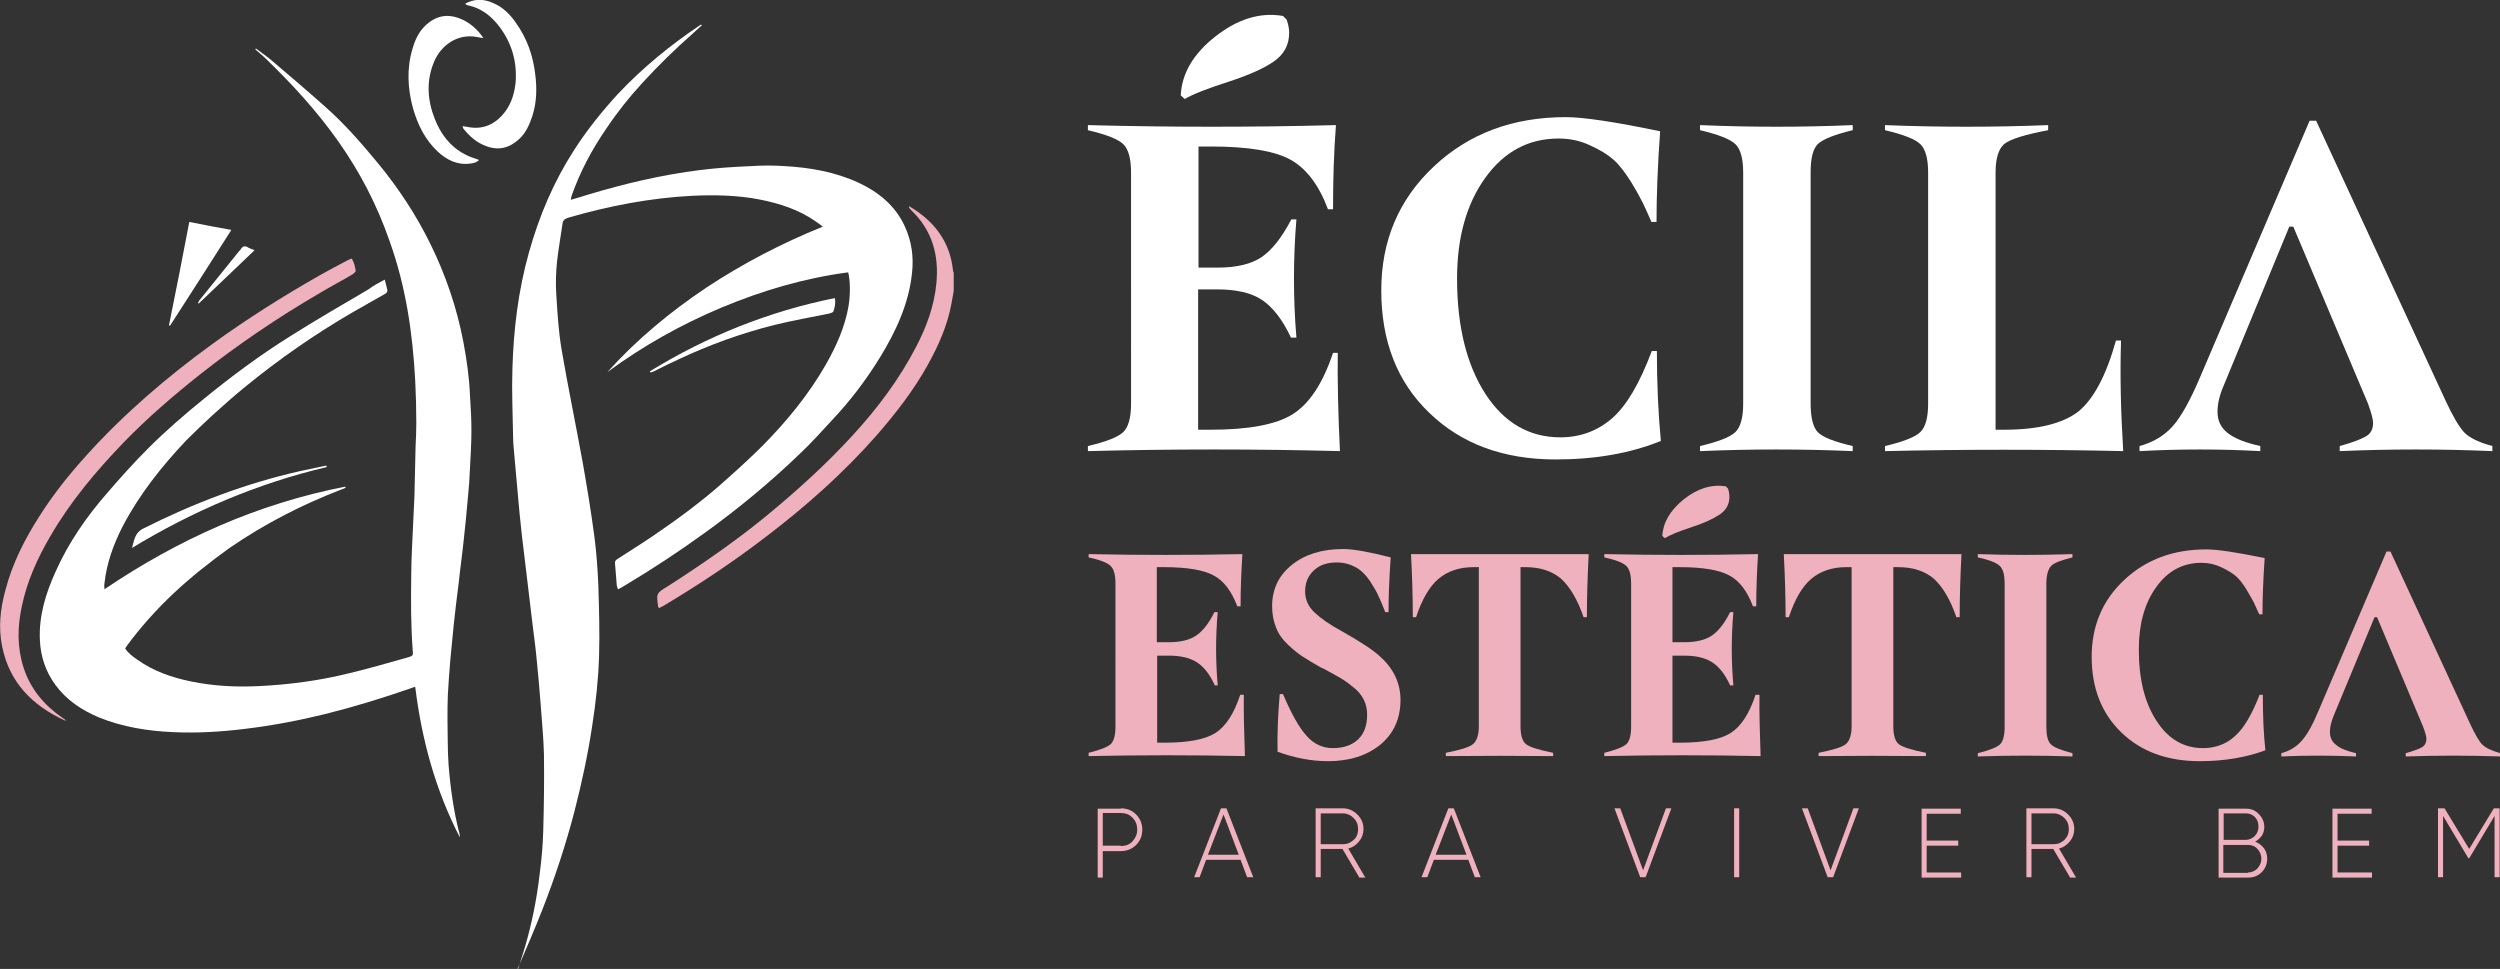 <?xml version="1.0" encoding="UTF-8"?> <!-- Generator: Adobe Illustrator 24.0.1, SVG Export Plug-In . SVG Version: 6.00 Build 0) --> <svg xmlns="http://www.w3.org/2000/svg" xmlns:xlink="http://www.w3.org/1999/xlink" id="Camada_1" x="0px" y="0px" viewBox="0 0 689.4 267.2" style="enable-background:new 0 0 689.4 267.2;" xml:space="preserve"><rect x="0" y="0" width="689.4" height="267.2" fill="#333333" stroke="none"/> <style type="text/css"> .st0{fill:#EFB1BD;} .st1{fill:#FFFFFF;} </style> <g> <path class="st0" d="M263,80.2c-0.2,1.1-0.4,2.3-0.6,3.4c-1.1,6.1-3.6,11.7-6.6,17.1c-3.9,7-8.8,13.3-14.1,19.4 c-9.1,10.3-19.3,19.4-30.2,27.7c-9.1,7-18.7,13.4-28.6,19.3c-0.4,0.2-0.8,0.4-1.2,0.6c-0.1-0.2-0.2-0.3-0.2-0.4 c-0.5-3.6-0.6-3.7,2.6-5.6c9.2-5.9,18.2-12.1,26.7-19c4.4-3.6,8.7-7.3,12.9-11.2c3.9-3.6,7.7-7.4,11.3-11.3 c6.9-7.5,13-15.6,17.7-24.7c2.8-5.4,4.9-11.1,5.5-17.2c0.8-7.8-1.1-14.8-6.9-20.3c-0.3-0.3-0.6-0.6-0.7-1.1 c0.2,0.1,0.4,0.1,0.5,0.2c6.6,4,10.9,9.6,11.7,17.5c0,0.2,0.1,0.4,0.2,0.6C263,76.9,263,78.5,263,80.2z"></path> <path class="st0" d="M18.1,198.7c-0.1,0-0.3-0.1-0.4-0.1c-8.8-4.1-15.1-10.4-17.1-20.3c-1.1-5.3-0.5-10.5,0.9-15.6 c1.9-7.3,5.3-14,9.4-20.4c3.8-6,8.2-11.5,13-16.8c10.4-11.5,22.1-21.5,34.6-30.6c9.5-6.9,19.5-13.2,29.7-19 c2.5-1.4,5.1-2.8,7.6-4.1c0.3-0.2,0.7-0.3,1.2-0.5c0.7,1.1,0.9,2.3,1.1,3.4c0,0.2-0.5,0.7-0.8,0.9c-3,1.8-6.1,3.4-9.1,5.2 c-11.5,6.7-22.6,14.2-33.1,22.5c-7.3,5.8-14.4,11.9-20.9,18.6c-7.7,8-14.8,16.4-20.4,26.1c-3.5,6-6.4,12.4-7.8,19.3 c-1.2,5.6-1.3,11.2,0.5,16.8c1.9,5.9,5.7,10.4,10.8,13.9c0.3,0.2,0.7,0.5,1,0.7C18.2,198.5,18.1,198.6,18.1,198.7z"></path> </g> <g> <path class="st1" d="M142.9,267.1c0.6-1.8,1.1-3.6,1.7-5.4c2-6.7,3.4-13.6,4.2-20.5c0.5-3.9,0.9-7.9,1-11.9 c0.2-7.1,0.3-14.2,0.2-21.3c-0.1-4.6-0.6-9.1-0.9-13.7c-0.3-4.1-0.7-8.3-1.1-12.4c-0.3-3.4-0.8-6.8-1.2-10.2 c-0.5-3.9-0.9-7.8-1.4-11.7c-0.5-4.2-1-8.3-1.5-12.5c-0.4-3.7-0.8-7.5-1.1-11.2c-0.3-3.7-0.7-7.4-1-11.1c-0.1-1.5-0.3-3-0.3-4.5 c-0.1-6.3-0.4-12.5-0.2-18.8c0.3-10.9,1.6-21.8,4.6-32.4c2.8-10,6.8-19.4,12.4-28.1c3.6-5.6,7.7-10.7,12.2-15.6 c6.8-7.2,14.4-13.4,22.6-18.9c0.1-0.1,0.2-0.1,0.5,0c-0.4,0.4-0.8,0.7-1.2,1.1c-0.4,0.4-0.9,0.8-1.3,1.2 c-4.9,4.3-9.5,8.8-13.9,13.6c-3.7,4-7.1,8.3-10.1,12.8c-3.9,5.7-7.1,11.7-9.4,18.2c-0.1,0.3-0.2,0.7-0.3,1.3c1.8-0.5,3.4-1,5-1.5 c10-3,20.2-5.4,30.6-6.7c4.7-0.6,9.5-0.9,14.3-1.1c3-0.2,6-0.2,9,0c7.1,0.4,14,1.6,20.5,4.6c5.5,2.6,10.1,6.3,12.7,12 c1.9,4.1,2.5,8.4,2,12.9c-0.9,8.5-4.4,16-8.8,23.2c-3.8,6.2-8.2,12-13.2,17.3c-2.9,3.1-5.7,6.3-8.8,9.2c-8.2,7.9-17,15.2-26.3,21.9 c-7.3,5.3-14.8,10.2-22.5,14.8c-0.4,0.3-0.9,0.5-1.5,0.8c-0.1-0.4-0.2-0.7-0.3-0.9c-0.2-2.1-0.3-4.1-0.5-6.2 c-0.1-0.8,0.4-1.1,0.9-1.4c3.2-2.1,6.5-4.1,9.7-6.3c6.9-4.7,13.7-9.7,19.9-15.3c3.5-3.1,7-6.3,10.3-9.6c6.6-6.7,12.6-14,17.3-22.2 c2.9-5.1,5.3-10.4,6.3-16.2c0.5-3.1,0.5-6.9-0.1-9.3c-12.1,1.6-23.6,5-34.9,9.7c-11.2,4.7-21.7,10.6-31.5,17.8 c8.1-9,17.3-16.6,27.3-23.3c10-6.6,20.7-12.2,32.1-16.8c-0.8-0.6-1.3-1-1.9-1.4c-4.7-3.3-10-5-15.6-6.1c-6.2-1.2-12.5-1.3-18.7-1 c-11.5,0.6-22.8,2.8-33.9,6c-1,0.3-1.6,0.7-1.7,1.8c-0.5,3.5-1.1,6.9-1.5,10.4c-0.3,3-0.4,6-0.2,8.9c0.3,5,0.6,10,1.4,14.9 c1.8,10.6,4,21.1,5.9,31.6c1.2,6.8,2.3,13.5,3.2,20.3c0.6,4.5,0.9,9,1.1,13.5c0.2,6.5,0.4,13.1,0.2,19.6 c-0.2,6.4-0.9,12.8-1.9,19.2c-1.2,8-2.9,15.8-4.9,23.6c-2.4,9.2-5.4,18.3-8.9,27.2c-2,5.1-4.2,10.2-6.4,15.3 c-0.1,0.3-0.3,0.5-0.4,0.8C143.1,267.1,143,267.1,142.9,267.1z"></path> <path class="st1" d="M106.1,77.1c0.3,1.1,0.5,1.9,0.7,2.8c0.1,0.7-0.3,1-0.9,1.3c-2.9,1.7-5.9,3.3-8.8,5 C86.8,92.2,77,99,67.7,106.6c-3.1,2.5-6.1,5.2-9.1,7.9c-2.5,2.3-4.9,4.6-7.3,7c-6.8,7.2-12.9,14.9-17.5,23.7 c-2.5,4.9-4.4,10.1-5,15.7c-0.1,0.4,0,0.9,0,1.6c20.4-13.8,42.3-23.6,66.4-28.3c0,0.1,0.1,0.2,0.1,0.3c-0.4,0.2-0.8,0.4-1.2,0.5 c-10.9,4.2-21.2,9.5-30.8,16.1C57.9,155,52.8,159,48,163.5c-4.8,4.5-9.2,9.4-13.1,14.7c-0.1,0.2-0.2,0.4-0.4,0.6 c0.9,1.4,2.2,2.3,3.5,3.2c4.4,3.1,9.3,4.8,14.6,5.9c6.2,1.3,12.5,1.6,18.8,1.3c8.3-0.4,16.6-1.5,24.7-3.5 c5.5-1.3,10.9-2.9,16.3-4.4c1.5-0.4,1.6-0.6,1.4-2.1c-0.5-6.7-0.5-13.5-0.4-20.2c0-2.5,0.1-5.1,0.2-7.6c0.2-5,0.5-9.9,0.7-14.9 c0-0.1,0-0.3,0-0.4c0.1-4.4,0.2-8.7,0.3-13.1c0.1-2.1,0.2-4.1,0.2-6.2c0-3.9-0.1-7.9-0.3-11.8c-0.7-13.2-2.6-26.1-7.1-38.6 C104,56.6,99.3,47.5,93.3,39c-6-8.5-13-16.1-20.5-23.3c-0.8-0.7-1.6-1.4-2.4-2.1c0.1-0.1,0.1-0.2,0.2-0.2c1.6,1.2,3.2,2.3,4.7,3.6 c4.7,4,9.4,8,14,12.1c5.5,4.8,10.3,10.3,15,16c5.6,6.8,10.4,14.1,14.3,22c4.3,8.7,7.4,17.8,9.2,27.3c0.9,4.8,1.6,9.7,1.8,14.6 c0.2,3.2,0.4,6.4,0.4,9.6c0,3.5-0.2,7-0.4,10.5c-0.1,2.8-0.3,5.6-0.6,8.4c-0.3,3.7-0.7,7.5-1.1,11.2c-0.4,4-1,8-1.4,12 c-0.5,3.9-1,7.9-1.4,11.8c-0.3,3.1-0.6,6.2-0.9,9.3c-0.3,3.3-0.5,6.5-0.7,9.8c-0.1,2.3-0.1,4.6-0.1,6.9c0.1,4.1,0,8.3,0.3,12.4 c0.5,6.4,1.4,12.8,3,19c0.1,0.3,0.1,0.7,0.1,1c-6.7-13-10.5-26.9-12.3-41.5c-0.5,0.2-0.9,0.2-1.2,0.4c-7.8,2.7-15.6,5.1-23.6,7.1 c-7.3,1.8-14.7,3.2-22.2,4.1c-6.5,0.8-13.1,1.2-19.6,0.9c-7.1-0.3-14.1-1.4-20.7-4.1c-4.7-2-8.8-4.7-11.9-8.9 c-2.7-3.7-4.1-7.8-4.3-12.4c-0.3-6.7,1.6-12.8,4.3-18.8c3.6-8.1,8.6-15.3,14.4-21.9c3.6-4.2,7.3-8.3,11.2-12.2 c4.8-4.8,10-9.3,15.3-13.6c7.6-6.2,15.4-12,23.7-17.2c7.1-4.5,14.4-8.7,21.7-13C103,78.7,104.5,78,106.1,77.1z"></path> <path class="st1" d="M128.3,1c2.6-1.4,5.1-1.3,7.6-0.2c2.7,1.1,4.7,3.1,6.3,5.4c3.1,4.3,4.8,9.1,5.4,14.3c0.5,3.9,0.4,7.8-0.8,11.5 c-0.8,2.4-1.8,4.7-3.7,6.4c-2.6,2.4-5.6,3.2-9,1.9c-2.6-0.9-4.6-2.7-6.3-4.8c-0.1-0.1-0.1-0.4-0.3-0.7c0.6,0.1,1,0.1,1.4,0.2 c4.4,0.9,7.8-0.8,10.4-4.2c1.8-2.4,2.6-5.2,2.9-8.2c0.4-5.7-1.1-10.8-4.6-15.4c-2.2-2.8-4.8-4.9-8.4-5.7c-0.2,0-0.4-0.1-0.6-0.2 C128.5,1.3,128.5,1.2,128.3,1z"></path> <path class="st1" d="M133.3,10.5c-0.8-0.1-1.3-0.2-1.8-0.3c-5.4-1-9.8,2.3-11.7,6.6c-2.3,5.3-2,10.7,0.1,16 c1.6,4.1,4.2,7.6,8.2,9.7c1.2,0.7,2.6,1.1,4,1.6c-0.6,0.7-1.5,0.9-2.4,1c-3.6,0.5-6.5-1-9-3.3c-3.5-3.3-5.5-7.4-6.8-11.9 c-1.5-5.5-1.8-11.1-0.1-16.6c0.8-2.8,2.1-5.3,4.5-7.1c2.9-2.2,6-2.3,9.2-0.8C129.8,6.5,131.7,8.1,133.3,10.5z"></path> <path class="st1" d="M179.2,102.4c15.8-9.7,32.7-16.5,51-20.2c0.3,1.4,0,2.6-0.4,3.7c-0.1,0.3-0.9,0.5-1.3,0.6 c-5,1-10,1.9-14.9,3.1c-9.2,2.3-18,5.5-26.5,9.5c-2.2,1-4.4,2.1-6.6,3.2c-0.3,0.2-0.7,0.3-1,0.4 C179.2,102.6,179.2,102.5,179.2,102.4z"></path> <path class="st1" d="M90.1,128.8c-19.1,4.5-36.9,12.1-53.7,22.3c0.6-2,0.7-4.1,3-5.3c13.9-7,28.3-12.5,43.4-15.9 c2.3-0.5,4.7-1,7.1-1.5C90.1,128.5,90.1,128.7,90.1,128.8z"></path> <path class="st1" d="M70.2,69c-5.3,5-10.3,9.9-15.4,14.7c-0.1,0-0.2-0.1-0.2-0.1c0.1-0.3,0.2-0.5,0.4-0.8c3.6-4.5,7.3-9,10.9-13.5 c0.2-0.2,0.4-0.4,0.6-0.7c0.4-0.7,1-0.8,1.7-0.5C68.7,68.5,69.3,68.6,70.2,69z"></path> <path class="st1" d="M52.2,61.2c3.9,0.8,7.6,1.5,11.6,2.2c-5.7,9-11.3,17.7-16.9,26.4c-0.1,0-0.2-0.1-0.3-0.1 C48.5,80.2,50.4,70.8,52.2,61.2z"></path> </g> <g> <path class="st1" d="M368.9,97.3c-0.1,7.6,0.1,16.7,0.6,27.1c-23.1-0.6-46.3-0.6-69.5,0V123c5.1-1.2,8.4-2.5,9.8-3.9 c1.4-1.4,2.1-4,2.1-7.8V47.6c0-3.8-0.7-6.4-2.1-7.8c-1.4-1.4-4.7-2.7-9.8-3.9v-1.4c22.8,0.6,45.6,0.6,68.4,0 c-0.6,7.7-0.8,15.5-0.8,23.2h-1.4c-2.5-6.7-6-11.3-10.4-13.7c-4.4-2.4-11.7-3.6-21.9-3.6h-3.4v33.4h5.2c5.3,0,9.4-1,12.2-2.9 c2.8-1.9,5.6-5.4,8.2-10.4h1.4c-0.9,10.9-0.9,21.8,0,32.6H356c-2.3-4.9-5-8.4-8-10.4c-3-2-7.2-2.9-12.4-2.9h-5.2v38.7h3.4 c10.5,0,18.1-1.4,22.7-4.3c4.6-2.9,8.3-8.5,11.1-16.9H368.9z M326.7,27.3l-1.1-1c0.3-6,3.4-11.4,9.5-16.2 c6.1-4.8,12.3-6.8,18.7-5.7l1,1c0.5,1.4,0.7,2.6,0.7,3.6c0,3.4-1.4,6-4.3,8c-2.9,2-7.1,3.8-12.6,5.6 C333,24.4,329.1,25.9,326.7,27.3z"></path> <path class="st1" d="M429,126.7c-14.4,0-26-4.3-34.8-12.8c-8.9-8.5-13.3-19.8-13.3-33.8c0-13.7,4.8-25.1,14.5-34.2 c9.7-9.1,21.8-13.6,36.4-13.6c4.8,0,13.5,1.3,26,3.9c-0.7,9.6-1,18-1,25h-1.4c-1.1-2.5-1.9-4.3-2.4-5.3c-0.5-1-1.5-2.9-3.2-5.7 c-1.7-2.7-3.3-4.8-4.9-6.2c-1.6-1.4-3.7-2.7-6.4-3.9c-2.7-1.3-5.6-1.9-8.7-1.9c-8.3,0-15,3.6-20.2,10.8c-5.2,7.2-7.8,16.5-7.8,27.8 c0,13.1,2.6,23.7,7.8,31.8c5.2,8,12.1,12,20.7,12c5.5,0,10.3-1.8,14.3-5.3c4-3.5,7.6-9.7,10.9-18.5h1.4c0,9.1,0.4,17.4,1.1,24.8 C449.6,125,439.9,126.7,429,126.7z"></path> <path class="st1" d="M499.3,111.3c0,3.9,0.7,6.6,2,7.9c1.4,1.4,4.5,2.6,9.6,3.8v1.4c-14-0.6-28-0.6-42.1,0V123 c5.1-1.2,8.4-2.5,9.8-3.9c1.4-1.4,2.1-4,2.1-7.8V47.6c0-3.8-0.7-6.4-2.1-7.8c-1.4-1.4-4.7-2.7-9.8-3.9v-1.4 c14.1,0.6,28.1,0.6,42.1,0v1.4c-5,1.2-8.2,2.5-9.6,3.8c-1.4,1.4-2,4-2,7.9V111.3z"></path> <path class="st1" d="M519.8,124.4V123c5.1-1.2,8.4-2.5,9.8-3.9c1.4-1.4,2.1-4,2.1-7.8V47.6c0-3.8-0.7-6.4-2.1-7.8 c-1.4-1.4-4.7-2.7-9.8-3.9v-1.4c15,0.6,30,0.6,45,0v1.4c-6.4,1.2-10.5,2.5-12.1,3.8c-1.6,1.4-2.4,4-2.4,7.9v70.9h2.4 c9.3,0,16.1-1.7,20.4-5c4.2-3.4,7.7-9.9,10.4-19.6h1.4c-0.3,9-0.1,19.2,0.6,30.5C563.5,123.9,541.6,123.9,519.8,124.4z"></path> <path class="st1" d="M679.5,119.2c-1.4-1.5-3.1-4.4-5.1-8.7l-35.7-77.2h-1.8L606.7,104c-2.8,6.6-5.4,11.2-7.7,13.7 c-2.3,2.5-5.3,4.3-9,5.3v1.4c11-0.6,22.1-0.6,33.3,0V123c-4.1-0.9-7.1-2.1-9-3.6c-1.9-1.5-2.8-3.4-2.8-5.9c0-2.2,0.6-4.7,1.8-7.4 l18-43.6h1.1l20.6,48.8c0.9,2.5,1.4,4.3,1.4,5.3c0,1.8-0.7,3.1-2.1,3.8c-1.4,0.8-3.8,1.7-7.1,2.6v1.4c14-0.6,28-0.6,42.1,0V123 C683.6,122,680.9,120.7,679.5,119.2z"></path> </g> <g> <path class="st0" d="M343,191.7c-0.1,4.7,0.1,10.3,0.3,16.8c-14.3-0.3-28.7-0.3-43.1,0v-0.9c3.2-0.8,5.2-1.6,6.1-2.4 c0.9-0.9,1.3-2.5,1.3-4.9V161c0-2.4-0.4-4-1.3-4.9c-0.9-0.9-2.9-1.7-6.1-2.4v-0.9c14.1,0.3,28.2,0.3,42.4,0 c-0.3,4.8-0.5,9.6-0.5,14.4h-0.9c-1.6-4.2-3.7-7-6.5-8.5c-2.7-1.5-7.3-2.3-13.6-2.3h-2.1v20.7h3.2c3.3,0,5.8-0.6,7.6-1.8 c1.8-1.2,3.5-3.3,5.1-6.5h0.9c-0.6,6.8-0.6,13.5,0,20.2H335c-1.4-3.1-3.1-5.2-5-6.4c-1.9-1.2-4.4-1.8-7.7-1.8h-3.2v24h2.1 c6.5,0,11.2-0.9,14-2.7c2.8-1.8,5.1-5.3,6.8-10.5H343z"></path> <path class="st0" d="M366.2,209.9c-4.6,0-9.2-0.9-13.9-2.6c-0.1-4.9,0.1-10.2,0.6-15.9h0.9c2.3,5.4,4.4,9.2,6.5,11.5 c2,2.3,4.5,3.4,7.2,3.4c3,0,5.3-0.8,7-2.4c1.7-1.6,2.5-3.9,2.5-6.8c0-1.5-0.3-2.9-0.9-4.1c-0.6-1.2-1.5-2.4-2.8-3.4 c-1.2-1-2.4-1.9-3.6-2.6c-1.2-0.7-2.7-1.5-4.5-2.5c-0.4-0.2-0.7-0.3-0.9-0.4c-2.1-1.2-3.8-2.2-5-3c-1.3-0.8-2.6-1.9-4.1-3.3 c-1.5-1.4-2.6-2.9-3.3-4.7c-0.7-1.8-1.1-3.7-1.1-5.9c0-4.7,1.8-8.5,5.4-11.4c3.6-2.9,8.3-4.4,14.2-4.4c2.8,0,7.2,0.8,13.1,2.3 c-0.4,5.9-0.6,10.9-0.6,15.1H382c-0.7-1.8-1.3-3.3-1.9-4.5c-0.5-1.2-1.4-2.6-2.4-4.2c-1.1-1.6-2.4-2.9-3.9-3.7 c-1.5-0.8-3.2-1.3-5.2-1.3c-2.6,0-4.7,0.7-6.3,2.2c-1.6,1.5-2.4,3.4-2.4,5.8c0,2.3,0.9,4.2,2.6,5.8c1.7,1.6,4.2,3.4,7.6,5.2 c5.1,2.9,8.6,5.2,10.3,6.8c3.9,3.4,5.8,7.5,5.8,12.1c0,5.1-1.8,9.2-5.5,12.3C376.9,208.4,372.1,209.9,366.2,209.9z"></path> <path class="st0" d="M398.7,208.5v-0.9c3.9-0.8,6.4-1.5,7.5-2.4c1-0.8,1.6-2.5,1.6-4.9v-43.9h-1.5c-3.9,0-7.1,1.1-9.6,3.2 c-2.5,2.1-4.6,5.7-6.2,10.6h-0.9c0-5.8-0.2-11.6-0.5-17.4h49c-0.3,5.8-0.5,11.6-0.5,17.4h-0.9c-1.7-4.9-3.8-8.4-6.2-10.6 c-2.5-2.1-5.7-3.2-9.8-3.2h-1.4v43.9c0,2.4,0.5,4.1,1.5,4.9c1,0.8,3.5,1.6,7.5,2.4v0.9C418.3,208.4,408.5,208.4,398.7,208.5z"></path> <path class="st0" d="M485.2,191.7c-0.1,4.7,0.1,10.3,0.3,16.8c-14.3-0.3-28.7-0.3-43.1,0v-0.9c3.2-0.8,5.2-1.6,6.1-2.4 c0.9-0.9,1.3-2.5,1.3-4.9V161c0-2.4-0.4-4-1.3-4.9c-0.9-0.9-2.9-1.7-6.1-2.4v-0.9c14.1,0.3,28.2,0.3,42.4,0 c-0.3,4.8-0.5,9.6-0.5,14.4h-0.9c-1.6-4.2-3.7-7-6.5-8.5c-2.7-1.5-7.3-2.3-13.6-2.3h-2.1v20.7h3.2c3.3,0,5.8-0.6,7.6-1.8 c1.8-1.2,3.5-3.3,5.1-6.5h0.9c-0.6,6.8-0.6,13.5,0,20.2h-0.9c-1.4-3.1-3.1-5.2-5-6.4c-1.9-1.2-4.4-1.8-7.7-1.8h-3.2v24h2.1 c6.5,0,11.2-0.9,14-2.7c2.8-1.8,5.1-5.3,6.8-10.5H485.2z M459.1,148.4l-0.7-0.6c0.2-3.7,2.1-7,5.9-10.1c3.8-3,7.6-4.2,11.6-3.6 l0.6,0.6c0.3,0.9,0.4,1.6,0.4,2.3c0,2.1-0.9,3.7-2.7,4.9c-1.8,1.2-4.4,2.4-7.8,3.5C463,146.5,460.6,147.5,459.1,148.4z"></path> <path class="st0" d="M501.5,208.5v-0.9c3.9-0.8,6.4-1.5,7.5-2.4c1-0.8,1.6-2.5,1.6-4.9v-43.9h-1.5c-3.9,0-7.1,1.1-9.6,3.2 c-2.5,2.1-4.6,5.7-6.2,10.6h-0.9c0-5.8-0.2-11.6-0.5-17.4h49c-0.3,5.8-0.5,11.6-0.5,17.4h-0.9c-1.7-4.9-3.8-8.4-6.2-10.6 c-2.5-2.1-5.7-3.2-9.8-3.2h-1.4v43.9c0,2.4,0.5,4.1,1.5,4.9c1,0.8,3.5,1.6,7.5,2.4v0.9C521.2,208.4,511.3,208.4,501.5,208.5z"></path> <path class="st0" d="M564.3,200.4c0,2.4,0.4,4.1,1.3,4.9c0.8,0.8,2.8,1.6,5.9,2.4v0.9c-8.7-0.3-17.4-0.3-26.1,0v-0.9 c3.2-0.8,5.2-1.6,6.1-2.4c0.9-0.9,1.3-2.5,1.3-4.9V161c0-2.4-0.4-4-1.3-4.9c-0.9-0.9-2.9-1.7-6.1-2.4v-0.9c8.7,0.3,17.4,0.3,26.1,0 v0.9c-3.1,0.8-5.1,1.5-5.9,2.4c-0.8,0.8-1.3,2.5-1.3,4.9V200.4z"></path> <path class="st0" d="M606.6,209.9c-8.9,0-16.1-2.6-21.6-7.9c-5.5-5.3-8.2-12.3-8.2-20.9c0-8.5,3-15.6,9-21.2s13.5-8.4,22.6-8.4 c3,0,8.4,0.8,16.1,2.4c-0.4,6-0.6,11.1-0.6,15.5H623c-0.7-1.6-1.2-2.7-1.5-3.3c-0.3-0.6-1-1.8-2-3.5c-1-1.7-2.1-3-3-3.8 c-1-0.8-2.3-1.6-4-2.4c-1.7-0.8-3.5-1.2-5.4-1.2c-5.1,0-9.3,2.2-12.5,6.7c-3.2,4.4-4.8,10.2-4.8,17.2c0,8.1,1.6,14.7,4.9,19.7 c3.2,5,7.5,7.5,12.8,7.5c3.4,0,6.4-1.1,8.8-3.3c2.5-2.2,4.7-6,6.8-11.4h0.9c0,5.7,0.2,10.8,0.7,15.3 C619.3,208.9,613.3,209.9,606.6,209.9z"></path> <path class="st0" d="M684.5,205.3c-0.9-0.9-1.9-2.7-3.2-5.4l-22.1-47.8h-1.1l-18.7,43.8c-1.7,4.1-3.3,6.9-4.8,8.5 c-1.4,1.6-3.3,2.7-5.5,3.3v0.9c6.8-0.3,13.7-0.3,20.6,0v-0.9c-2.5-0.6-4.4-1.3-5.5-2.3c-1.2-0.9-1.7-2.1-1.7-3.6 c0-1.4,0.4-2.9,1.1-4.6l11.2-27h0.7l12.7,30.2c0.6,1.6,0.9,2.7,0.9,3.3c0,1.1-0.4,1.9-1.3,2.4c-0.9,0.5-2.3,1-4.4,1.6v0.9 c8.7-0.3,17.4-0.3,26.1,0v-0.9C687,207,685.4,206.2,684.5,205.3z"></path> <g> <path class="st0" d="M309.1,222.9c1.7,0,3.1,0.6,4.2,1.7c1.1,1.1,1.7,2.5,1.7,4.2s-0.6,3.1-1.7,4.2c-1.1,1.1-2.5,1.7-4.2,1.7h-5 v7.3h-1.4v-19H309.1z M309.1,233.3c1.3,0,2.4-0.4,3.2-1.3c0.8-0.9,1.3-1.9,1.3-3.2c0-1.3-0.4-2.4-1.3-3.3 c-0.8-0.9-1.9-1.3-3.2-1.3h-5v9H309.1z"></path> <path class="st0" d="M343.9,241.9l-1.8-4.8h-9.5l-1.8,4.8h-1.5l7.4-19h1.5l7.4,19H343.9z M333.1,235.7h8.5l-4.2-11.1L333.1,235.7z "></path> <path class="st0" d="M374.8,241.9l-4.6-7.8h-6v7.8h-1.4v-19h7.5c1.5,0,2.9,0.6,4,1.7c1.1,1.1,1.7,2.4,1.7,4c0,1.3-0.4,2.4-1.2,3.4 c-0.8,1-1.8,1.7-3,2l4.7,8H374.8z M364.2,224.3v8.5h6.1c1.2,0,2.1-0.4,3-1.2s1.2-1.8,1.2-3c0-1.2-0.4-2.2-1.2-3s-1.8-1.3-3-1.3 H364.2z"></path> <path class="st0" d="M406.7,241.9l-1.8-4.8h-9.5l-1.8,4.8H392l7.4-19h1.5l7.4,19H406.7z M395.9,235.7h8.5l-4.2-11.1L395.9,235.7z"></path> <path class="st0" d="M452.3,241.9l-7.1-19h1.6l6.3,17.1l6.3-17.1h1.5l-7.1,19H452.3z"></path> <path class="st0" d="M478.2,222.9h1.4v19h-1.4V222.9z"></path> <path class="st0" d="M504,241.9l-7.1-19h1.6l6.3,17.1l6.3-17.1h1.5l-7.1,19H504z"></path> <path class="st0" d="M531.3,240.6h9.5v1.4h-10.9v-19h10.8v1.4h-9.4v7.4h8.7v1.4h-8.7V240.6z"></path> <path class="st0" d="M570.8,241.9l-4.6-7.8h-6v7.8h-1.4v-19h7.5c1.5,0,2.9,0.6,4,1.7c1.1,1.1,1.7,2.4,1.7,4c0,1.3-0.4,2.4-1.2,3.4 c-0.8,1-1.8,1.7-3,2l4.7,8H570.8z M560.2,224.3v8.5h6.1c1.2,0,2.1-0.4,3-1.2c0.8-0.8,1.2-1.8,1.2-3c0-1.2-0.4-2.2-1.2-3 c-0.8-0.8-1.8-1.3-3-1.3H560.2z"></path> <path class="st0" d="M621.9,232.1c1,0.4,1.8,1,2.4,1.8s0.9,1.8,0.9,2.9c0,1.4-0.5,2.7-1.5,3.7c-1,1-2.2,1.5-3.7,1.5h-8.2v-19h7.6 c1.4,0,2.6,0.5,3.5,1.5c1,1,1.5,2.2,1.5,3.5c0,0.9-0.2,1.7-0.7,2.5C623.2,231.1,622.6,231.7,621.9,232.1z M619.3,224.3h-6.1v7.3 h6.1c1,0,1.8-0.4,2.5-1.1c0.7-0.7,1-1.6,1-2.6s-0.3-1.9-1-2.6C621.1,224.6,620.3,224.3,619.3,224.3z M619.9,240.6 c1,0,1.9-0.4,2.6-1.1c0.7-0.8,1.1-1.7,1.1-2.7s-0.4-2-1.1-2.7c-0.7-0.8-1.6-1.1-2.6-1.1h-6.8v7.7H619.9z"></path> <path class="st0" d="M644.6,240.6h9.5v1.4h-10.9v-19H654v1.4h-9.4v7.4h8.7v1.4h-8.7V240.6z"></path> <path class="st0" d="M689.3,222.9v19h-1.4V225l-7,11.7h-0.2l-7-11.7v16.9h-1.4v-19h1.8l6.8,11.2l6.8-11.2H689.3z"></path> </g> </g> </svg> 